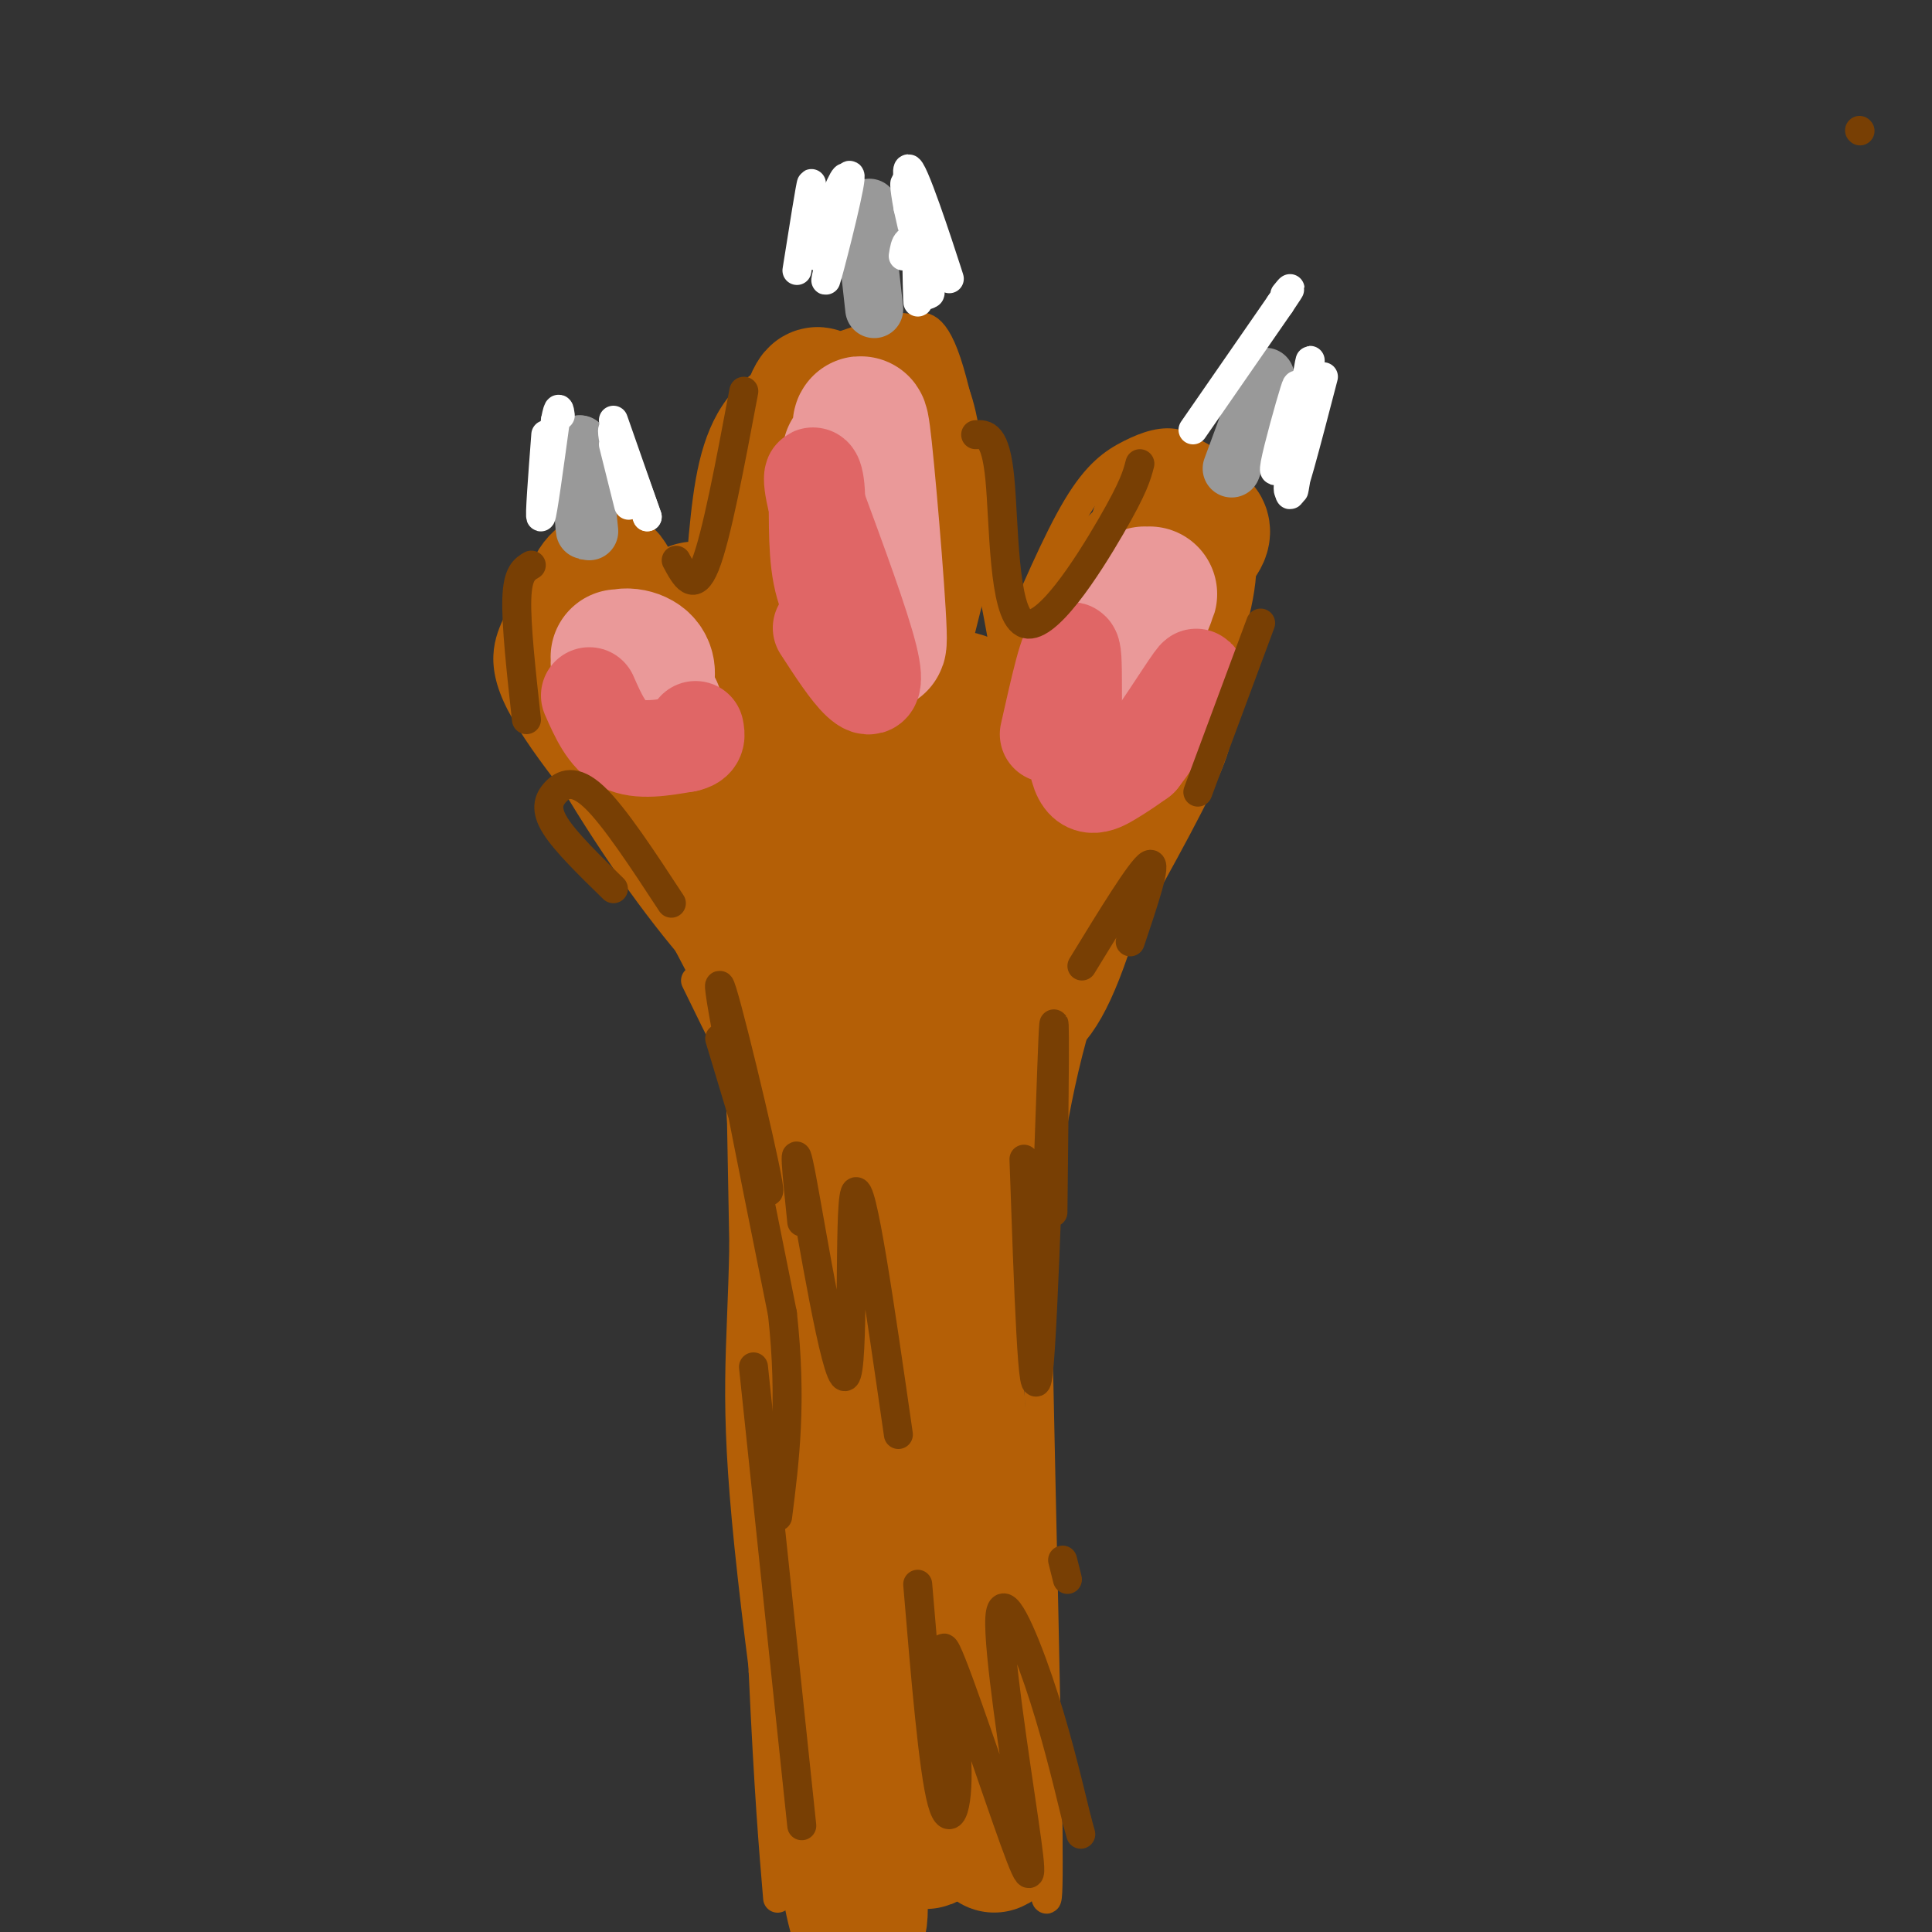 <svg viewBox='0 0 400 400' version='1.1' xmlns='http://www.w3.org/2000/svg' xmlns:xlink='http://www.w3.org/1999/xlink'><rect x="0" y="0" width="400" height="400" fill="#333333" stroke="none"/><g fill='none' stroke='#b45f06' stroke-width='6' stroke-linecap='round' stroke-linejoin='round'><path d='M146,133c-3.333,-7.667 -6.667,-15.333 -12,-18c-5.333,-2.667 -12.667,-0.333 -20,2'/><path d='M114,117c-4.083,1.976 -4.292,5.917 -6,10c-1.708,4.083 -4.917,8.310 -1,17c3.917,8.690 14.958,21.845 26,35'/><path d='M133,179c7.600,12.022 13.600,24.578 16,29c2.400,4.422 1.200,0.711 0,-3'/><path d='M144,140c0.444,-11.444 0.889,-22.889 2,-33c1.111,-10.111 2.889,-18.889 9,-25c6.111,-6.111 16.556,-9.556 27,-13'/><path d='M182,69c5.464,-2.071 5.625,-0.750 7,-1c1.375,-0.250 3.964,-2.071 7,7c3.036,9.071 6.518,29.036 10,49'/><path d='M206,124c2.167,11.167 2.583,14.583 3,18'/><path d='M209,135c4.923,-11.536 9.845,-23.071 14,-30c4.155,-6.929 7.542,-9.250 11,-11c3.458,-1.750 6.988,-2.929 10,-2c3.012,0.929 5.506,3.964 8,7'/><path d='M252,99c2.000,0.511 3.000,-1.711 3,5c-0.000,6.711 -1.000,22.356 -2,38'/><path d='M253,142c-0.400,8.711 -0.400,11.489 -5,21c-4.600,9.511 -13.800,25.756 -23,42'/><path d='M225,205c-5.800,16.444 -8.800,36.556 -10,50c-1.200,13.444 -0.600,20.222 0,27'/><path d='M215,282c0.524,26.619 1.833,79.667 2,100c0.167,20.333 -0.810,7.952 -2,2c-1.190,-5.952 -2.595,-5.476 -4,-5'/><path d='M211,379c-0.667,-0.833 -0.333,-0.417 0,0'/><path d='M144,203c2.711,5.578 5.422,11.156 7,14c1.578,2.844 2.022,2.956 3,24c0.978,21.044 2.489,63.022 4,105'/><path d='M158,346c1.167,25.333 2.083,36.167 3,47'/></g>
<g fill='none' stroke='#b45f06' stroke-width='28' stroke-linecap='round' stroke-linejoin='round'><path d='M173,87c-1.165,-1.200 -2.329,-2.400 -3,-4c-0.671,-1.600 -0.847,-3.602 -4,7c-3.153,10.602 -9.282,33.806 -10,45c-0.718,11.194 3.974,10.379 7,11c3.026,0.621 4.385,2.679 7,2c2.615,-0.679 6.485,-4.093 9,-9c2.515,-4.907 3.674,-11.307 4,-19c0.326,-7.693 -0.181,-16.681 -1,-22c-0.819,-5.319 -1.951,-6.971 -4,-7c-2.049,-0.029 -5.014,1.563 -7,5c-1.986,3.437 -2.993,8.718 -4,14'/><path d='M167,110c-1.347,7.669 -2.716,19.840 -3,27c-0.284,7.160 0.517,9.309 2,12c1.483,2.691 3.648,5.925 7,5c3.352,-0.925 7.893,-6.007 11,-13c3.107,-6.993 4.781,-15.895 6,-20c1.219,-4.105 1.982,-3.413 1,-14c-0.982,-10.587 -3.709,-32.453 -7,-20c-3.291,12.453 -7.145,59.227 -11,106'/><path d='M173,193c-2.012,38.821 -1.542,82.875 -3,66c-1.458,-16.875 -4.845,-94.679 -6,-105c-1.155,-10.321 -0.077,46.839 1,104'/><path d='M165,258c-0.467,23.547 -2.136,30.415 1,61c3.136,30.585 11.075,84.888 12,78c0.925,-6.888 -5.164,-74.968 -7,-111c-1.836,-36.032 0.582,-40.016 3,-44'/><path d='M174,242c2.209,-19.033 6.233,-44.617 7,-42c0.767,2.617 -1.722,33.433 -3,53c-1.278,19.567 -1.344,27.883 2,56c3.344,28.117 10.098,76.033 12,72c1.902,-4.033 -1.049,-60.017 -4,-116'/><path d='M188,265c0.742,-26.848 4.597,-35.968 6,-26c1.403,9.968 0.356,39.022 3,74c2.644,34.978 8.981,75.879 9,68c0.019,-7.879 -6.280,-64.537 -8,-94c-1.720,-29.463 1.140,-31.732 4,-34'/><path d='M202,253c1.993,-13.807 4.976,-31.324 3,-46c-1.976,-14.676 -8.911,-26.511 -10,-36c-1.089,-9.489 3.668,-16.632 5,-21c1.332,-4.368 -0.762,-5.962 -2,-5c-1.238,0.962 -1.619,4.481 -2,8'/><path d='M196,153c-0.062,10.296 0.783,32.035 2,43c1.217,10.965 2.807,11.157 5,12c2.193,0.843 4.990,2.337 8,1c3.010,-1.337 6.235,-5.505 11,-21c4.765,-15.495 11.071,-42.318 16,-57c4.929,-14.682 8.481,-17.222 10,-19c1.519,-1.778 1.005,-2.794 0,-3c-1.005,-0.206 -2.503,0.397 -4,1'/><path d='M244,110c-2.985,1.641 -8.448,5.243 -14,13c-5.552,7.757 -11.192,19.670 -14,28c-2.808,8.330 -2.785,13.076 -2,16c0.785,2.924 2.330,4.026 3,6c0.670,1.974 0.464,4.821 4,0c3.536,-4.821 10.812,-17.311 16,-28c5.188,-10.689 8.288,-19.576 9,-26c0.712,-6.424 -0.962,-10.383 -2,-13c-1.038,-2.617 -1.439,-3.890 -4,3c-2.561,6.890 -7.280,21.945 -12,37'/><path d='M228,146c-2.413,8.762 -2.447,12.167 -3,15c-0.553,2.833 -1.627,5.094 1,4c2.627,-1.094 8.955,-5.545 6,0c-2.955,5.545 -15.194,21.084 -30,24c-14.806,2.916 -32.178,-6.792 -40,-11c-7.822,-4.208 -6.092,-2.917 -6,-5c0.092,-2.083 -1.454,-7.542 -3,-13'/><path d='M153,160c-6.340,-6.267 -20.692,-15.436 -26,-23c-5.308,-7.564 -1.574,-13.524 -1,-16c0.574,-2.476 -2.011,-1.468 -3,1c-0.989,2.468 -0.382,6.395 0,9c0.382,2.605 0.538,3.887 6,11c5.462,7.113 16.231,20.056 27,33'/><path d='M156,175c2.500,2.502 -4.750,-7.744 -14,-18c-9.250,-10.256 -20.500,-20.522 -21,-17c-0.500,3.522 9.750,20.833 19,34c9.250,13.167 17.500,22.191 18,21c0.500,-1.191 -6.750,-12.595 -14,-24'/><path d='M144,171c-6.447,-11.510 -15.563,-28.284 -17,-35c-1.437,-6.716 4.806,-3.372 11,6c6.194,9.372 12.339,24.774 15,28c2.661,3.226 1.837,-5.723 0,-16c-1.837,-10.277 -4.687,-21.882 -7,-26c-2.313,-4.118 -4.089,-0.748 -5,3c-0.911,3.748 -0.955,7.874 -1,12'/></g>
<g fill='none' stroke='#ea9999' stroke-width='28' stroke-linecap='round' stroke-linejoin='round'><path d='M128,136c1.923,2.512 3.845,5.024 5,5c1.155,-0.024 1.542,-2.583 0,-4c-1.542,-1.417 -5.012,-1.690 -5,0c0.012,1.690 3.506,5.345 7,9'/><path d='M135,146c1.167,1.500 0.583,0.750 0,0'/><path d='M176,94c2.844,20.978 5.689,41.956 6,39c0.311,-2.956 -1.911,-29.844 -3,-40c-1.089,-10.156 -1.044,-3.578 -1,3'/><path d='M178,96c-0.167,2.833 -0.083,8.417 0,14'/><path d='M237,123c-5.250,13.589 -10.500,27.179 -9,24c1.500,-3.179 9.750,-23.125 10,-24c0.250,-0.875 -7.500,17.321 -10,24c-2.500,6.679 0.250,1.839 3,-3'/><path d='M231,144c0.500,-0.500 0.250,-0.250 0,0'/></g>
<g fill='none' stroke='#999999' stroke-width='12' stroke-linecap='round' stroke-linejoin='round'><path d='M122,110c-0.956,-9.689 -1.911,-19.378 -2,-18c-0.089,1.378 0.689,13.822 1,17c0.311,3.178 0.156,-2.911 0,-9'/><path d='M121,100c-0.167,-2.833 -0.583,-5.417 -1,-8'/><path d='M181,64c0.000,0.000 -1.000,-9.000 -1,-9'/><path d='M180,55c-0.167,-3.500 -0.083,-7.750 0,-12'/><path d='M255,97c0.000,0.000 7.000,-19.000 7,-19'/></g>
<g fill='none' stroke='#e06666' stroke-width='20' stroke-linecap='round' stroke-linejoin='round'><path d='M122,144c1.833,4.167 3.667,8.333 7,10c3.333,1.667 8.167,0.833 13,0'/><path d='M142,154c2.500,-0.500 2.250,-1.750 2,-3'/><path d='M170,130c2.911,4.489 5.822,8.978 8,11c2.178,2.022 3.622,1.578 2,-5c-1.622,-6.578 -6.311,-19.289 -11,-32'/><path d='M169,104c-1.679,-6.536 -0.375,-6.875 0,-3c0.375,3.875 -0.179,11.964 1,18c1.179,6.036 4.089,10.018 7,14'/><path d='M217,152c2.173,-9.673 4.345,-19.345 5,-17c0.655,2.345 -0.208,16.708 1,23c1.208,6.292 4.488,4.512 7,3c2.512,-1.512 4.256,-2.756 6,-4'/><path d='M236,157c3.467,-4.400 9.133,-13.400 11,-16c1.867,-2.600 -0.067,1.200 -2,5'/></g>
<g fill='none' stroke='#783f04' stroke-width='6' stroke-linecap='round' stroke-linejoin='round'><path d='M149,215c5.622,18.733 11.244,37.467 10,30c-1.244,-7.467 -9.356,-41.133 -10,-41c-0.644,0.133 6.178,34.067 13,68'/><path d='M162,272c2.000,18.333 0.500,30.167 -1,42'/><path d='M166,253c-1.012,-9.869 -2.024,-19.738 0,-9c2.024,10.738 7.083,42.083 9,41c1.917,-1.083 0.690,-34.595 2,-38c1.310,-3.405 5.155,23.298 9,50'/><path d='M156,283c0.000,0.000 10.000,95.000 10,95'/><path d='M190,328c1.607,19.214 3.214,38.429 5,45c1.786,6.571 3.749,0.500 3,-10c-0.749,-10.500 -4.212,-25.429 -2,-21c2.212,4.429 10.098,28.217 14,39c3.902,10.783 3.819,8.560 2,-4c-1.819,-12.560 -5.374,-35.459 -5,-42c0.374,-6.541 4.678,3.274 8,13c3.322,9.726 5.661,19.363 8,29'/><path d='M223,377c1.333,4.833 0.667,2.417 0,0'/><path d='M220,323c0.000,0.000 1.000,4.000 1,4'/><path d='M212,240c0.933,27.044 1.867,54.089 3,44c1.133,-10.089 2.467,-57.311 3,-69c0.533,-11.689 0.267,12.156 0,36'/><path d='M224,200c6.167,-10.083 12.333,-20.167 14,-21c1.667,-0.833 -1.167,7.583 -4,16'/><path d='M139,187c-5.929,-9.054 -11.857,-18.107 -16,-22c-4.143,-3.893 -6.500,-2.625 -8,-1c-1.500,1.625 -2.143,3.607 0,7c2.143,3.393 7.071,8.196 12,13'/><path d='M385,27c0.000,0.000 0.100,0.100 0.1,0.1'/><path d='M140,116c1.833,3.417 3.667,6.833 6,1c2.333,-5.833 5.167,-20.917 8,-36'/><path d='M202,90c2.048,-0.107 4.095,-0.214 5,9c0.905,9.214 0.667,27.750 5,30c4.333,2.250 13.238,-11.786 18,-20c4.762,-8.214 5.381,-10.607 6,-13'/><path d='M248,164c0.000,0.000 13.000,-35.000 13,-35'/><path d='M109,149c-1.083,-9.833 -2.167,-19.667 -2,-25c0.167,-5.333 1.583,-6.167 3,-7'/></g>
<g fill='none' stroke='#ffffff' stroke-width='6' stroke-linecap='round' stroke-linejoin='round'><path d='M127,87c0.000,0.000 7.000,20.000 7,20'/><path d='M134,107c-0.714,-2.012 -6.000,-17.042 -7,-18c-1.000,-0.958 2.286,12.155 3,15c0.714,2.845 -1.143,-4.577 -3,-12'/><path d='M113,90c-0.667,8.750 -1.333,17.500 -1,17c0.333,-0.500 1.667,-10.250 3,-20'/><path d='M115,87c0.667,-3.500 0.833,-2.250 1,-1'/><path d='M193,47c2.315,7.024 4.631,14.048 3,9c-1.631,-5.048 -7.208,-22.167 -8,-21c-0.792,1.167 3.202,20.619 4,25c0.798,4.381 -1.601,-6.310 -4,-17'/><path d='M188,43c-0.853,-4.468 -0.985,-7.137 0,-3c0.985,4.137 3.087,15.081 4,19c0.913,3.919 0.636,0.813 0,-4c-0.636,-4.813 -1.633,-11.334 -2,-9c-0.367,2.334 -0.105,13.524 0,16c0.105,2.476 0.052,-3.762 0,-10'/><path d='M190,52c-0.400,-2.133 -1.400,-2.467 -2,-2c-0.600,0.467 -0.800,1.733 -1,3'/><path d='M165,56c1.422,-8.956 2.844,-17.911 3,-18c0.156,-0.089 -0.956,8.689 -1,11c-0.044,2.311 0.978,-1.844 2,-6'/><path d='M169,53c3.661,-9.726 7.321,-19.452 7,-16c-0.321,3.452 -4.625,20.083 -5,21c-0.375,0.917 3.179,-13.881 4,-19c0.821,-5.119 -1.089,-0.560 -3,4'/><path d='M172,43c-0.500,0.667 -0.250,0.333 0,0'/><path d='M274,78c-3.512,13.512 -7.024,27.024 -7,24c0.024,-3.024 3.583,-22.583 4,-23c0.417,-0.417 -2.310,18.310 -3,22c-0.690,3.690 0.655,-7.655 2,-19'/><path d='M270,82c0.786,-5.690 1.750,-10.417 1,-5c-0.750,5.417 -3.214,20.976 -4,24c-0.786,3.024 0.107,-6.488 1,-16'/><path d='M268,85c0.417,-4.298 0.958,-7.042 0,-4c-0.958,3.042 -3.417,11.869 -4,15c-0.583,3.131 0.708,0.565 2,-2'/><path d='M247,89c0.000,0.000 18.000,-26.000 18,-26'/><path d='M265,63c3.167,-4.667 2.083,-3.333 1,-2'/></g>
</svg>